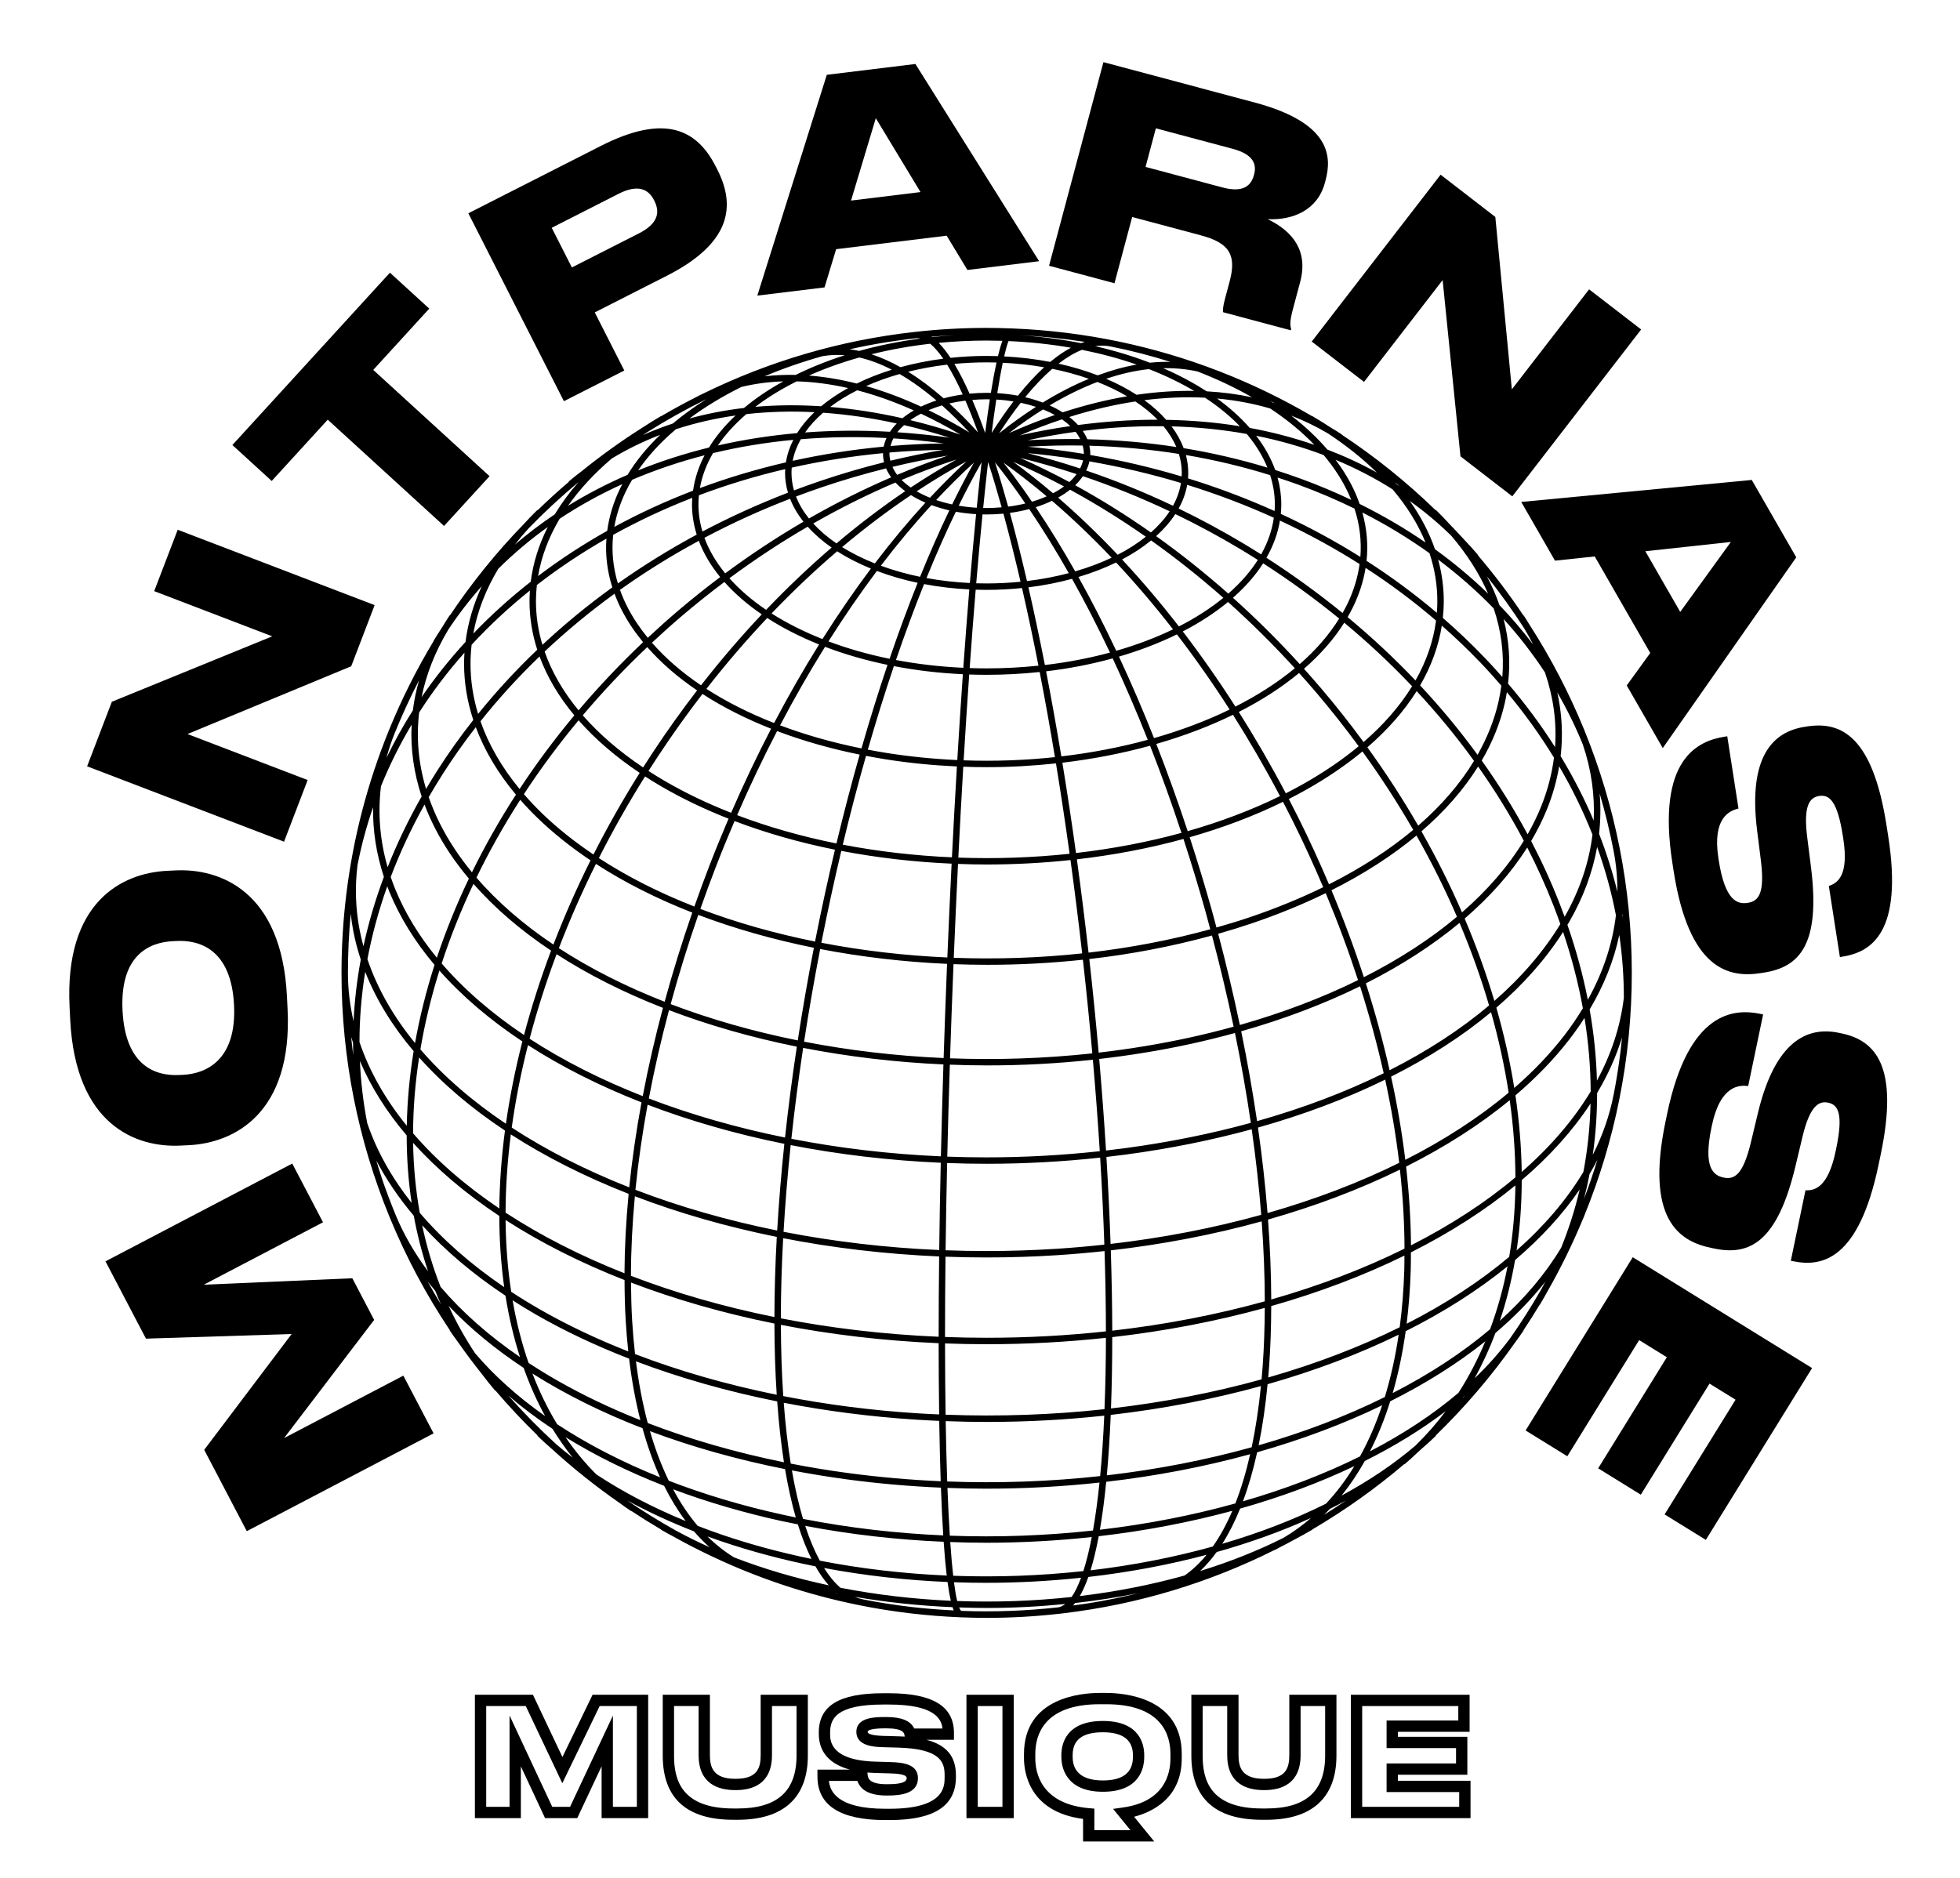 <?xml version="1.0" encoding="utf-8"?>
<!-- Generator: Adobe Illustrator 22.1.0, SVG Export Plug-In . SVG Version: 6.00 Build 0)  -->
<svg version="1.1"
	 id="svg37252" xmlns:cc="http://creativecommons.org/ns#" xmlns:dc="http://purl.org/dc/elements/1.1/" xmlns:inkscape="http://www.inkscape.org/namespaces/inkscape" xmlns:ns1="http://sozi.baierouge.fr" xmlns:rdf="http://www.w3.org/1999/02/22-rdf-syntax-ns#" xmlns:sodipodi="http://sodipodi.sourceforge.net/DTD/sodipodi-0.dtd" xmlns:svg="http://www.w3.org/2000/svg"
	 xmlns="http://www.w3.org/2000/svg" xmlns:xlink="http://www.w3.org/1999/xlink" x="0px" y="0px" viewBox="49 174 468.93 449.391"
	 enable-background="new 49 174 468.93 449.391" xml:space="preserve">
<g>
	<path d="M417.357,486.241l0.034,0.02c0.611-1.018,1.195-2.047,1.766-3.083c3.206-5.608,6.066-11.438,8.56-17.456
		c0.095-0.225,0.196-0.449,0.289-0.675l-0.01-0.004c7.35-17.977,11.413-37.633,11.413-58.224c0-20.456-4.01-39.99-11.268-57.871
		c-0.047-0.119-0.086-0.238-0.134-0.356l-0.01,0.004c-3.595-8.794-7.972-17.19-13.056-25.089c-0.454-0.746-0.912-1.492-1.405-2.233
		l-0.046,0.031c-3.356-5.024-7-9.839-10.906-14.425l0.059-0.05c-1.067-1.255-2.173-2.468-3.304-3.654
		c-1.17-1.289-2.369-2.552-3.581-3.802c-1.018-1.114-2.07-2.22-3.193-3.311l-0.058,0.06c-6.9-6.7-14.422-12.761-22.471-18.089
		l0.03-0.046c-0.784-0.518-1.582-1.01-2.387-1.489c-0.132-0.084-0.267-0.166-0.399-0.249c-1.386-0.908-2.816-1.8-4.301-2.668
		l-0.021,0.036c-7.064-4.147-14.484-7.75-22.205-10.747l0.001-0.003c-0.041-0.016-0.083-0.029-0.125-0.044
		c-15.426-5.973-32.042-9.532-49.385-10.22l0-0.01c-0.076-0.003-0.159-0.005-0.248,0.001c-1.972-0.075-3.95-0.125-5.94-0.125
		c-5.774,0-11.471,0.329-17.082,0.95c-0.007,0.001-0.013,0-0.02,0l0,0.002c-18.006,1.994-35.086,7.095-50.693,14.758
		c-0.36,0.168-0.722,0.33-1.079,0.508l0.012,0.023c-3.072,1.538-6.086,3.175-9.037,4.907l-0.021-0.036
		c-1.479,0.865-2.903,1.753-4.284,2.657c-5.06,3.197-9.92,6.68-14.562,10.426c-1.093,0.827-2.172,1.677-3.224,2.572l0.05,0.059
		c-2.577,2.195-5.082,4.473-7.509,6.83l-0.06-0.062c-1.121,1.089-2.175,2.197-3.193,3.315c-6.549,6.746-12.49,14.085-17.731,21.93
		l-0.05-0.033c-0.559,0.839-1.083,1.683-1.59,2.53c-0.032,0.05-0.062,0.101-0.094,0.151c-0.742,1.123-1.47,2.259-2.168,3.421
		l0.035,0.021c-4.066,6.748-7.626,13.833-10.637,21.198l-0.009-0.004c-0.05,0.122-0.091,0.246-0.14,0.368
		c-5.01,12.346-8.468,25.48-10.128,39.162c-0.001,0.006-0.002,0.011-0.002,0.017l0,0c-0.742,6.125-1.133,12.358-1.133,18.68
		c0,20.591,4.063,40.247,11.413,58.224l-0.009,0.004c0.049,0.121,0.108,0.239,0.158,0.36c3.906,9.484,8.726,18.496,14.357,26.926
		l-0.045,0.03c0.62,0.932,1.28,1.851,1.959,2.765c1.886,2.694,3.856,5.325,5.906,7.89c0.972,1.285,1.974,2.552,3.026,3.79
		l0.059-0.05c3.189,3.745,6.553,7.335,10.08,10.759l-0.058,0.06c1.095,1.063,2.249,2.104,3.437,3.132
		c5.167,4.725,10.659,9.099,16.431,13.096c0.86,0.636,1.731,1.258,2.63,1.851l0.032-0.048c2.318,1.534,4.678,3.008,7.081,4.418
		l-0.023,0.039l0.104,0.06c0.462,0.267,0.928,0.536,1.397,0.797c0.446,0.251,0.912,0.484,1.363,0.73
		c6.179,3.453,12.615,6.496,19.277,9.087c0.028,0.011,0.056,0.024,0.084,0.035l0.001-0.003c11.827,4.591,24.355,7.762,37.375,9.308
		c0.07,0.008,0.139,0.016,0.209,0.024c3.845,0.451,7.733,0.761,11.658,0.923c0.094,0.015,0.183,0.018,0.264,0.022l0.001-0.012
		c2.052,0.081,4.111,0.135,6.183,0.135c5.781,0,11.486-0.33,17.104-0.953l0.001,0.006c0.025-0.003,0.05-0.011,0.075-0.014
		c0.306-0.034,0.611-0.069,0.916-0.105c0.078-0.009,0.155-0.018,0.233-0.027c17.965-2.135,34.992-7.367,50.534-15.147l0.012,0.025
		c0.358-0.179,0.707-0.371,1.06-0.559c1.391-0.71,2.768-1.443,4.135-2.193c1.306-0.693,2.593-1.404,3.852-2.14l-0.023-0.04
		c7.811-4.585,15.184-9.837,22.042-15.677l0.052,0.061c1.092-0.929,2.143-1.894,3.171-2.878c0.305-0.274,0.61-0.548,0.913-0.825
		c1.18-1.022,2.333-2.059,3.432-3.126l-0.058-0.06c6.972-6.769,13.31-14.187,18.913-22.159c0.737-0.986,1.445-1.983,2.118-2.994
		l-0.045-0.03C414.824,490.334,416.114,488.304,417.357,486.241z M422.508,472.583c-3.735,6.243-8.694,12.091-14.672,17.482
		c1.569-4.648,2.786-9.503,3.648-14.532c6.152-5.237,11.358-10.892,15.461-16.89C425.824,463.411,424.344,468.066,422.508,472.583z
		 M177.535,329.488c-5.081,4.848-9.812,9.977-14.153,15.361c-1.196-3.944-1.812-7.95-1.812-11.976c0-1.528,0.091-3.053,0.265-4.574
		c4.264-4.617,8.926-8.954,13.945-12.98c-0.058,0.845-0.094,1.692-0.094,2.542C175.686,321.804,176.317,325.692,177.535,329.488z
		 M423.23,421.824c-3.392,4.395-7.395,8.581-11.938,12.529c-1.008-6.324-2.44-12.744-4.293-19.211
		c6.469-5.573,11.851-11.64,15.967-18.123c2.065,6.126,3.638,12.226,4.734,18.267C426.364,417.496,424.886,419.679,423.23,421.824z
		 M428.094,417.595c0.96,5.948,1.454,11.832,1.475,17.617c-4.124,6.835-9.694,13.287-16.499,19.239
		c-0.081-5.975-0.587-12.099-1.503-18.322c4.921-4.196,9.252-8.658,12.884-13.362C425.765,421.064,426.976,419.338,428.094,417.595z
		 M386.577,472.026c-0.044-6.132-0.443-12.433-1.171-18.854c9.307-4.678,17.651-10.008,24.794-15.894
		c0.886,6.283,1.342,12.457,1.362,18.473C404.433,461.75,396.027,467.216,386.577,472.026z M411.557,457.676
		c-0.071,5.873-0.56,11.587-1.478,17.092c-7.023,5.92-15.28,11.296-24.54,16.019c0.508-4.092,0.839-8.358,0.975-12.798
		c0.043-1.413,0.041-2.85,0.045-4.282C395.968,468.969,404.369,463.585,411.557,457.676z M353.143,484.98
		c-0.02-6.159-0.278-12.547-0.769-19.125c11.342-3.224,21.946-7.242,31.558-11.952c0.711,6.446,1.082,12.762,1.096,18.908
		C375.38,477.591,364.671,481.687,353.143,484.98z M385.01,474.475c-0.01,1.157-0.002,2.323-0.037,3.468
		c-0.146,4.765-0.518,9.325-1.095,13.679c-9.549,4.729-20.116,8.775-31.456,12.022c0.077-0.888,0.15-1.784,0.215-2.692
		c0.333-4.622,0.487-9.441,0.504-14.396C364.643,483.287,375.339,479.218,385.01,474.475z M198.409,478.707
		c-10.51-4.15-20.072-9.029-28.453-14.513c0.02-6.06,0.44-12.316,1.26-18.719c8.356,5.389,17.829,10.167,28.182,14.224
		C198.774,466.206,198.439,472.557,198.409,478.707z M199.318,497.414c-7.536-2.971-14.631-6.326-21.14-10.059
		c-2.378-1.364-4.668-2.774-6.873-4.222c-0.84-5.494-1.289-11.234-1.347-17.173c8.424,5.428,17.981,10.26,28.463,14.368
		c0.012,3.348,0.091,6.651,0.285,9.869C198.855,492.67,199.064,495.071,199.318,497.414z M215.689,301.94
		c-6.582,3.546-12.881,7.45-18.859,11.683c-1.157-3.842-1.54-7.743-1.125-11.631c6.006-3.329,12.33-6.291,18.925-8.855
		c-0.035,0.527-0.07,1.055-0.07,1.587C214.561,297.188,214.962,299.596,215.689,301.94z M260.513,284.624
		c-5.134,1.282-10.253,2.779-15.342,4.503c-2.091,0.709-4.16,1.457-6.213,2.231c-0.385-1.365-0.591-2.762-0.591-4.187
		c0-0.423,0.022-0.844,0.057-1.263c7.087-1.591,14.383-2.757,21.841-3.466c-0.001,0.04-0.005,0.079-0.005,0.119
		C260.259,283.262,260.349,283.95,260.513,284.624z M366.961,385.623c-2.272-5.345-4.708-10.678-7.349-15.975
		c-0.743-1.49-1.501-2.967-2.265-4.437c1.401-0.711,2.779-1.445,4.129-2.205c5.046-2.839,9.547-5.911,13.489-9.173
		c4.446,6.156,8.497,12.427,12.148,18.765C381.401,377.375,374.647,381.749,366.961,385.623z M387.891,373.949
		c3.642,6.433,6.873,12.929,9.685,19.438c-6.344,5.332-13.828,10.189-22.273,14.465c-2.259-6.925-4.844-13.873-7.746-20.806
		C375.292,383.152,382.109,378.756,387.891,373.949z M207.911,360.814c-1.292-0.756-2.544-1.528-3.76-2.314
		c0.754-1.185,1.517-2.368,2.296-3.548c3.39-5.138,6.939-10.104,10.622-14.887c4.858,3.146,10.368,5.941,16.418,8.328
		c-3.348,6.45-6.547,13.167-9.567,20.12C218.264,366.286,212.892,363.726,207.911,360.814z M223.308,369.921
		c-1.579,3.683-3.109,7.429-4.582,11.237c-1.262,3.261-2.447,6.525-3.596,9.787c-8.323-3.261-16.012-7.137-22.852-11.595
		c3.318-6.557,7.004-13.087,11.055-19.545c1.229,0.795,2.496,1.575,3.801,2.339C212.165,365.087,217.594,367.67,223.308,369.921z
		 M263.238,289.472c0.676,0.732,1.46,1.424,2.332,2.074c-5.592,3.786-11.084,7.963-16.443,12.497
		c-2.146-1.464-4.009-3.064-5.564-4.768C250.009,295.591,256.583,292.317,263.238,289.472z M262.522,285.721
		c4.399-1.057,8.805-1.953,13.211-2.682c-4.054,1.372-8.088,2.908-12.094,4.593C263.174,287.019,262.816,286.377,262.522,285.721z
		 M306.587,287.46c-0.484,0.664-1.074,1.295-1.739,1.899c-3.911-2.102-7.84-4.027-11.775-5.778
		C297.575,284.686,302.084,285.981,306.587,287.46z M294.857,282.444c1.761,0.165,3.524,0.345,5.294,0.561
		c2.675,0.326,5.331,0.711,7.969,1.145c-0.147,0.67-0.387,1.323-0.709,1.958C303.229,284.727,299.041,283.507,294.857,282.444z
		 M305.011,291.187c6.108,3.33,12.168,7.088,18.129,11.258c-1.97,1.572-4.225,3.021-6.738,4.314
		c-4.635-4.904-9.393-9.473-14.246-13.674C303.198,292.501,304.155,291.867,305.011,291.187z M323.604,351.041
		c-6.556,1.789-13.496,3.127-20.679,3.968c-1.158-7-2.376-13.798-3.645-20.355c5.579-0.664,10.915-1.714,15.931-3.093
		C318.131,337.803,320.934,344.31,323.604,351.041z M316.708,331.132c4.992-1.457,9.645-3.245,13.871-5.318
		c4.376,5.704,8.591,11.711,12.612,17.985c-5.532,2.691-11.614,4.985-18.092,6.837C322.43,343.898,319.627,337.383,316.708,331.132z
		 M304.903,378.315c-8.786,0.934-17.733,1.238-26.623,0.92c0.378-7.574,0.774-14.826,1.183-21.75
		c1.842,0.065,3.682,0.106,5.513,0.106c5.64,0,11.213-0.316,16.664-0.905C302.791,363.717,303.881,370.939,304.903,378.315z
		 M301.394,355.19c-7.109,0.758-14.436,1.028-21.841,0.764c0.431-7.209,0.876-14.062,1.33-20.542
		c1.381,0.047,2.769,0.077,4.17,0.077c4.333,0,8.569-0.239,12.689-0.674C299.014,341.377,300.234,348.182,301.394,355.19z
		 M279.471,333.809c-5.585-0.256-10.981-0.89-16.114-1.861c2.164-6.328,4.41-12.397,6.728-18.171
		c3.454,0.656,7.077,1.091,10.823,1.277C280.413,321.035,279.933,327.303,279.471,333.809z M261.831,331.653
		c-5.19-1.059-10.09-2.465-14.623-4.165c3.76-5.956,7.636-11.584,11.592-16.854c3.034,1.147,6.296,2.108,9.747,2.84
		C266.233,319.254,263.99,325.326,261.831,331.653z M245.772,326.934c-4.47-1.77-8.557-3.83-12.173-6.137
		c5.069-5.298,10.311-10.265,15.692-14.867c2.413,1.548,5.125,2.934,8.074,4.139C253.406,315.348,249.53,320.98,245.772,326.934z
		 M246.392,328.787c4.632,1.764,9.639,3.223,14.943,4.322c-2.167,6.427-4.247,13.104-6.227,19.992
		c-6.944-1.402-13.47-3.261-19.474-5.52C239.08,341.02,242.677,334.744,246.392,328.787z M262.86,333.408
		c5.257,1.011,10.784,1.672,16.504,1.938c-0.465,6.623-0.91,13.485-1.334,20.543c-5.63-0.256-11.297-0.811-16.94-1.707
		c-1.507-0.239-2.992-0.505-4.464-0.786C258.608,346.507,260.69,339.831,262.86,333.408z M278.205,380.744
		c2.285,0.082,4.572,0.138,6.861,0.138c6.712,0,13.424-0.359,20.046-1.063c1.002,7.318,1.936,14.777,2.795,22.336
		c-10.204,1.095-20.523,1.432-30.717,1.053C277.51,395.437,277.849,387.945,278.205,380.744z M303.174,356.522
		c7.284-0.862,14.329-2.232,20.983-4.062c2.645,6.748,5.154,13.712,7.51,20.855c-8.101,2.217-16.579,3.824-25.234,4.818
		C305.412,370.764,304.323,363.547,303.174,356.522z M325.643,352.031c6.567-1.89,12.731-4.231,18.347-6.973
		c3.952,6.241,7.713,12.739,11.253,19.458c-6.866,3.37-14.289,6.167-22.089,8.387C330.798,365.756,328.289,358.787,325.643,352.031z
		 M331.983,325.11c4.059-2.099,7.69-4.466,10.823-7.051c5.492,4.92,10.837,10.208,15.984,15.858
		c-4.109,3.405-8.893,6.478-14.218,9.178C340.558,336.825,336.351,330.818,331.983,325.11z M331.055,323.914
		c-4.384-5.656-8.926-11.01-13.598-16.025c2.59-1.366,4.913-2.897,6.944-4.557c5.88,4.18,11.658,8.763,17.285,13.734
		C338.614,319.576,335.047,321.876,331.055,323.914z M329.645,324.608c-4.137,2-8.691,3.726-13.578,5.132
		c-2.913-6.164-5.937-12.065-9.055-17.659c3.231-0.963,6.253-2.128,9.012-3.473C320.703,313.612,325.254,318.957,329.645,324.608z
		 M314.562,330.167c-4.903,1.326-10.119,2.336-15.572,2.975c-1.265-6.455-2.579-12.664-3.935-18.588
		c3.646-0.448,7.14-1.137,10.433-2.035C308.612,318.106,311.643,324.003,314.562,330.167z M297.452,333.301
		c-4.025,0.418-8.164,0.647-12.398,0.647c-1.364,0-2.716-0.029-4.061-0.074c0.472-6.649,0.954-12.903,1.441-18.754
		c0.868,0.027,1.741,0.043,2.62,0.043c2.887,0,5.711-0.156,8.46-0.44C294.871,320.642,296.187,326.848,297.452,333.301z
		 M282.439,297.985c-0.478,4.907-0.945,10.11-1.401,15.533c-3.588-0.174-7.062-0.577-10.374-1.187
		c2.278-5.597,4.622-10.897,7.019-15.874c1.557,0.285,3.179,0.482,4.849,0.582C282.501,297.355,282.47,297.665,282.439,297.985z
		 M269.124,312.036c-3.319-0.685-6.457-1.582-9.378-2.654c3.969-5.212,8.016-10.061,12.105-14.511
		c1.345,0.499,2.777,0.924,4.28,1.265C273.737,301.124,271.398,306.433,269.124,312.036z M258.305,308.832
		c-2.859-1.137-5.49-2.445-7.83-3.907c5.367-4.52,10.868-8.677,16.466-12.44c1.057,0.664,2.216,1.27,3.466,1.809
		C266.316,298.762,262.271,303.618,258.305,308.832z M247.965,305.042c-5.375,4.616-10.611,9.592-15.674,14.897
		c-3.416-2.309-6.365-4.846-8.782-7.562c6.086-4.503,12.346-8.623,18.734-12.34C243.845,301.825,245.762,303.504,247.965,305.042z
		 M232.557,321.893c3.688,2.381,7.854,4.507,12.407,6.335c-3.718,5.962-7.317,12.239-10.763,18.798
		c-5.972-2.344-11.406-5.087-16.191-8.174C222.658,332.892,227.519,327.229,232.557,321.893z M234.92,348.952
		c6.094,2.307,12.715,4.203,19.757,5.633c-1.96,6.899-3.817,14.001-5.559,21.264c-8.278-1.666-16.265-3.925-23.762-6.777
		C228.375,362.116,231.574,355.4,234.92,348.952z M256.194,354.882c1.534,0.294,3.083,0.572,4.655,0.822
		c5.694,0.904,11.409,1.457,17.091,1.713c-0.42,7.075-0.818,14.338-1.191,21.748c-8.85-0.388-17.624-1.398-26.116-3.027
		C252.376,368.876,254.234,361.777,256.194,354.882z M277.055,406.499c0.024-0.593,0.048-1.177,0.072-1.767
		c2.718,0.102,5.444,0.155,8.175,0.155c7.593,0,15.218-0.406,22.78-1.215c0.021,0.192,0.045,0.382,0.066,0.574
		c0.821,7.364,1.549,14.653,2.188,21.833c-11.377,1.235-22.805,1.607-34.038,1.185C276.517,420.574,276.768,413.656,277.055,406.499
		z M306.643,379.645c8.747-1.005,17.314-2.632,25.501-4.873c1.857,5.702,3.628,11.5,5.278,17.399
		c0.393,1.405,0.76,2.805,1.138,4.207c-9.439,2.601-19.218,4.455-29.124,5.593C308.578,394.416,307.644,386.96,306.643,379.645z
		 M333.63,374.357c7.885-2.244,15.388-5.069,22.327-8.475c0.767,1.476,1.528,2.958,2.274,4.454
		c2.642,5.299,5.078,10.633,7.348,15.979c-5.421,2.651-11.286,5.059-17.562,7.186c-2.622,0.889-5.288,1.693-7.974,2.459
		c-0.377-1.401-0.744-2.8-1.136-4.203C337.258,385.857,335.487,380.06,333.63,374.357z M360.72,361.662
		c-1.337,0.752-2.701,1.48-4.088,2.184c-3.54-6.721-7.3-13.223-11.251-19.47c5.394-2.743,10.25-5.866,14.427-9.322
		c1.386,1.542,2.762,3.103,4.117,4.697c3.576,4.205,6.95,8.489,10.133,12.831C370.171,355.809,365.718,358.85,360.72,361.662z
		 M343.987,317.056c2.915-2.564,5.354-5.324,7.22-8.245c6.379,4.104,12.454,8.521,18.194,13.218
		c-2.422,3.906-5.6,7.554-9.433,10.897C354.822,327.274,349.478,321.982,343.987,317.056z M342.871,316.059
		c-5.622-4.975-11.394-9.566-17.27-13.758c1.836-1.652,3.385-3.42,4.596-5.284c5.283,2.556,10.521,5.374,15.686,8.475
		c1.366,0.82,2.714,1.659,4.053,2.506C348.125,310.854,345.739,313.553,342.871,316.059z M329.64,295.034
		c-6.865-3.263-13.804-6.07-20.767-8.435c0.349-0.708,0.608-1.437,0.771-2.185c7.475,1.295,14.789,3.023,21.901,5.164
		C331.243,291.46,330.603,293.286,329.64,295.034z M328.838,296.357c-1.174,1.79-2.687,3.485-4.484,5.069
		c-5.956-4.182-12.012-7.954-18.119-11.305c0.715-0.687,1.329-1.413,1.845-2.169C315.039,290.303,321.976,293.102,328.838,296.357z
		 M308.306,282.619c-2.638-0.434-5.294-0.818-7.969-1.144c-1.824-0.222-3.642-0.408-5.458-0.576
		c4.403-0.255,8.788-0.351,13.145-0.275c0.17,0.634,0.287,1.277,0.287,1.937C308.311,282.581,308.306,282.6,308.306,282.619z
		 M294.838,279.36c3.834-0.821,7.67-1.499,11.501-2.023c0.441,0.56,0.802,1.142,1.1,1.739
		C303.261,279.018,299.057,279.117,294.838,279.36z M293.027,278.179c3.383-1.446,6.736-2.726,10.051-3.827
		c0.736,0.505,1.39,1.047,1.986,1.611C301.053,276.54,297.038,277.281,293.027,278.179z M303.565,290.406
		c-0.795,0.586-1.672,1.132-2.629,1.634c-3.135-2.665-6.308-5.179-9.511-7.526C295.481,286.289,299.532,288.254,303.565,290.406z
		 M314.955,307.468c-2.669,1.264-5.593,2.358-8.716,3.263c-3.067-5.428-6.22-10.562-9.444-15.355
		c1.382-0.438,2.684-0.951,3.893-1.529C305.547,298.025,310.312,302.578,314.955,307.468z M304.707,311.157
		c-3.159,0.834-6.505,1.476-9.998,1.894c-1.323-5.7-2.682-11.135-4.075-16.244c-0.006-0.022-0.012-0.044-0.018-0.066
		c1.604-0.217,3.149-0.525,4.618-0.915C298.468,300.608,301.63,305.732,304.707,311.157z M293.165,313.215
		c-2.636,0.263-5.343,0.408-8.111,0.408c-0.836,0-1.666-0.014-2.492-0.038c0.499-5.921,1.003-11.42,1.505-16.485
		c0.328,0.008,0.656,0.015,0.987,0.015c1.367,0,2.706-0.068,4.014-0.193c0.027,0.098,0.054,0.193,0.081,0.291
		C290.52,302.247,291.86,307.603,293.165,313.215z M282.684,295.506c-1.486-0.085-2.927-0.253-4.317-0.487
		c0.002-0.004,0.004-0.008,0.006-0.012c1.82-3.714,3.647-7.17,5.472-10.379C283.47,287.906,283.083,291.524,282.684,295.506z
		 M276.99,294.329c-0.061,0.125-0.121,0.258-0.182,0.384c-1.341-0.286-2.619-0.639-3.829-1.052c2.997-3.202,6.014-6.193,9.039-8.952
		C280.343,287.7,278.665,290.909,276.99,294.329z M271.495,293.111c-1.14-0.46-2.205-0.973-3.178-1.539
		c3.928-2.587,7.901-4.984,11.909-7.17C277.302,287.103,274.388,290.006,271.495,293.111z M266.895,290.667
		c-0.813-0.569-1.548-1.175-2.184-1.817c4.349-1.815,8.731-3.445,13.134-4.888C274.161,286.029,270.508,288.267,266.895,290.667z
		 M263.683,277.441c0.457-0.595,1.009-1.161,1.614-1.707c3.598,0.84,7.22,1.843,10.854,3.002
		C271.969,278.142,267.81,277.716,263.683,277.441z M274.842,280.11c-4.305,0.062-8.57,0.267-12.785,0.622
		c0.157-0.622,0.382-1.231,0.691-1.822C266.751,279.158,270.786,279.56,274.842,280.11z M274.657,281.651
		c-4.215,0.717-8.43,1.592-12.637,2.606c-0.13-0.557-0.221-1.12-0.221-1.697c0-0.091,0.021-0.179,0.024-0.27
		C266.054,281.927,270.336,281.718,274.657,281.651z M262.218,288.23c-6.657,2.865-13.23,6.155-19.677,9.852
		c-1.341-1.67-2.385-3.431-3.092-5.263c2.054-0.775,4.123-1.523,6.216-2.232c5.087-1.724,10.204-3.219,15.335-4.496
		C261.314,286.827,261.72,287.543,262.218,288.23z M241.235,298.843c-6.387,3.727-12.645,7.853-18.73,12.361
		c-2.197-2.687-3.886-5.535-4.969-8.509c6.565-3.479,13.409-6.601,20.492-9.336C238.773,295.268,239.854,297.103,241.235,298.843z
		 M231.257,321.026c-5.035,5.345-9.893,11.015-14.539,16.977c-4.583-3.092-8.525-6.512-11.74-10.196
		c2.376-2.22,4.812-4.405,7.326-6.542c3.274-2.784,6.615-5.445,10.008-7.993C224.784,316.056,227.788,318.657,231.257,321.026z
		 M215.779,339.215c-3.681,4.785-7.229,9.75-10.619,14.888c-0.778,1.18-1.543,2.363-2.296,3.548
		c-5.733-3.845-10.567-8.029-14.436-12.467c4.752-5.623,9.896-11.082,15.426-16.327C207.132,332.6,211.136,336.073,215.779,339.215z
		 M202.046,358.956c-4.05,6.454-7.738,12.981-11.059,19.536c-4.533-3.051-8.696-6.349-12.37-9.915
		c-1.527-1.482-2.946-2.996-4.275-4.532c3.944-6.022,8.31-11.929,13.086-17.67C191.369,350.858,196.261,355.08,202.046,358.956z
		 M191.58,380.74c6.906,4.477,14.661,8.372,23.046,11.65c-2.48,7.141-4.686,14.267-6.612,21.339
		c-9.262-3.629-17.781-7.923-25.305-12.823C185.279,394.194,188.236,387.455,191.58,380.74z M207.614,415.189
		c-1.903,7.12-3.519,14.175-4.841,21.125c-9.939-3.903-19.046-8.511-27.063-13.734c1.752-6.679,3.902-13.441,6.451-20.236
		C189.748,407.247,198.309,411.554,207.614,415.189z M203.938,438.367c10.167,3.878,21.158,7.033,32.715,9.369
		c-0.746,7.09-1.318,14.017-1.713,20.739c-12.034-2.433-23.423-5.719-33.913-9.747C201.696,452.087,202.669,445.285,203.938,438.367
		z M236.371,470.312c11.912,2.324,24.431,3.815,37.32,4.367c-0.078,6.651-0.118,13.071-0.12,19.219
		c-13.11-0.559-25.764-2.068-37.752-4.406C235.825,483.338,236.01,476.93,236.371,470.312z M273.571,495.438
		c0.004,5.965,0.045,11.659,0.123,17.049c-1.798-0.078-3.6-0.168-5.406-0.284c-10.899-0.698-21.59-2.089-31.89-4.102
		c-0.009-0.135-0.02-0.267-0.029-0.403c-0.347-5.287-0.522-10.858-0.544-16.649C247.82,493.378,260.471,494.88,273.571,495.438z
		 M236.465,468.78c0.391-6.722,0.962-13.651,1.706-20.745c11.509,2.246,23.56,3.683,35.904,4.223
		c-0.16,7.16-0.282,14.136-0.366,20.885C260.839,472.591,248.345,471.1,236.465,468.78z M236.816,446.225
		c-11.522-2.33-22.471-5.479-32.585-9.35c1.315-6.951,2.928-14.01,4.829-21.136c9.537,3.626,19.812,6.565,30.581,8.738
		C238.529,431.853,237.586,439.116,236.816,446.225z M209.456,414.293c1.923-7.075,4.129-14.205,6.609-21.352
		c8.659,3.284,17.957,5.919,27.654,7.87c-1.446,7.464-2.732,14.867-3.853,22.168C229.153,420.817,218.927,417.903,209.456,414.293z
		 M216.563,391.513c1.15-3.266,2.336-6.534,3.6-9.8c1.472-3.806,3.001-7.549,4.579-11.229c7.579,2.884,15.653,5.171,24.022,6.855
		c-1.66,7.002-3.216,14.143-4.648,21.394c-0.039,0.196-0.074,0.391-0.112,0.587C234.378,397.385,225.148,394.776,216.563,391.513z
		 M245.626,399.032c1.433-7.257,2.991-14.403,4.652-21.409c8.582,1.646,17.45,2.665,26.395,3.057
		c-0.366,7.362-0.707,14.859-1.021,22.453c-10.272-0.456-20.396-1.643-30.136-3.522
		C245.554,399.418,245.588,399.226,245.626,399.032z M285.007,450.968c-3.139,0-6.264-0.06-9.371-0.176
		c0.163-7.022,0.366-14.357,0.612-22.011c2.993,0.114,5.998,0.182,9.013,0.182c8.366,0,16.801-0.451,25.209-1.361
		c0.65,7.438,1.201,14.749,1.651,21.891C303.033,450.482,293.967,450.968,285.007,450.968z M312.213,451.032
		c0.436,7.132,0.77,14.084,1,20.817c-3.757,0.41-7.551,0.749-11.385,0.994c-5.682,0.364-11.321,0.542-16.909,0.542
		c-3.25,0-6.479-0.065-9.688-0.183c0.082-6.605,0.204-13.563,0.369-20.879c3.15,0.118,6.317,0.18,9.499,0.179
		C294.056,452.502,303.127,452.017,312.213,451.032z M309.679,404.074c-0.021-0.189-0.044-0.376-0.065-0.564
		c9.985-1.143,19.841-3.017,29.351-5.636c1.945,7.331,3.672,14.618,5.179,21.822c-3.398,0.936-6.872,1.803-10.432,2.582
		c-7.216,1.58-14.524,2.779-21.858,3.625C311.215,418.641,310.489,411.341,309.679,404.074z M340.451,397.464
		c2.718-0.774,5.408-1.605,8.061-2.504c6.306-2.137,12.205-4.556,17.664-7.222c2.901,6.936,5.482,13.885,7.734,20.81
		c-8.533,4.204-18.012,7.822-28.278,10.738C344.123,412.081,342.395,404.794,340.451,397.464z M374.391,410.023
		c2.226,6.986,4.117,13.937,5.657,20.81c-9.156,4.513-19.32,8.367-30.295,11.465c-1.036-7.045-2.304-14.228-3.799-21.502
		C356.265,417.872,365.797,414.242,374.391,410.023z M375.783,409.324c8.475-4.276,16.002-9.135,22.414-14.47
		c2.786,6.596,5.143,13.2,7.065,19.757c-6.801,5.747-14.797,10.948-23.8,15.505C379.91,423.247,378.014,416.303,375.783,409.324z
		 M399.421,393.821c6.112-5.262,11.156-10.965,14.97-17.012c2.366,4.608,4.493,9.3,6.349,14.069
		c0.553,1.421,1.071,2.842,1.572,4.262c-4.006,6.578-9.318,12.74-15.781,18.391C404.587,406.985,402.215,400.398,399.421,393.821z
		 M398.785,392.342c-2.824-6.498-6.06-12.982-9.704-19.401c5.572-4.806,10.122-10.006,13.551-15.502
		c4.058,5.739,7.714,11.672,10.933,17.764C409.855,381.294,404.875,387.042,398.785,392.342z M388.305,371.592
		c-3.658-6.336-7.714-12.604-12.162-18.756c4.875-4.204,8.827-8.712,11.791-13.442c4.965,5.338,9.551,10.916,13.726,16.697
		C398.322,361.583,393.839,366.784,388.305,371.592z M375.236,351.583c-3.185-4.342-6.562-8.626-10.137-12.83
		c-1.358-1.597-2.735-3.16-4.123-4.704c3.895-3.387,7.151-7.075,9.637-11.03c5.768,4.797,11.187,9.878,16.229,15.203
		C383.957,342.919,380.068,347.401,375.236,351.583z M370.206,320.697c-5.75-4.693-11.83-9.109-18.213-13.213
		c1.626-2.845,2.73-5.824,3.232-8.905c6.626,3.082,12.993,6.558,19.058,10.405c-0.442,3.206-1.407,6.398-2.921,9.536
		C371.007,319.255,370.613,319.978,370.206,320.697z M353.94,296.292c-6.668-3.003-13.586-5.616-20.71-7.816
		c0.034-0.433,0.057-0.868,0.057-1.305c0-1.454-0.193-2.882-0.563-4.276c6.866,1.163,13.601,2.766,20.158,4.812
		c0.727,2.279,1.127,4.622,1.127,7.018C354.01,295.25,353.976,295.771,353.94,296.292z M333.037,290.027
		c7.134,2.215,14.058,4.845,20.727,7.872c-0.43,3.035-1.458,5.974-3.038,8.776c-1.338-0.847-2.685-1.684-4.049-2.503
		c-5.165-3.1-10.401-5.919-15.683-8.479C331.996,293.876,332.694,291.982,333.037,290.027z M331.708,288.018
		c-7.105-2.127-14.409-3.845-21.871-5.135c0.004-0.108,0.014-0.214,0.014-0.323c0-0.642-0.079-1.274-0.217-1.895
		c7.235,0.195,14.387,0.848,21.409,1.96c0.454,1.477,0.704,2.994,0.704,4.544C331.746,287.455,331.724,287.736,331.708,288.018z
		 M309.142,279.114c-0.285-0.686-0.653-1.352-1.097-1.996c2.671-0.334,5.338-0.605,8-0.792c3.839-0.269,7.613-0.37,11.321-0.325
		c1.304,1.579,2.337,3.242,3.073,4.971C323.45,279.905,316.336,279.285,309.142,279.114z M315.938,274.79
		c-2.999,0.21-6.005,0.523-9.015,0.919c-0.614-0.672-1.316-1.313-2.096-1.917c5.385-1.698,10.667-2.938,15.814-3.718
		c2.021,1.348,3.811,2.809,5.328,4.368C322.676,274.436,319.33,274.552,315.938,274.79z M303.235,272.679
		c-0.954-0.604-1.994-1.16-3.108-1.662c3.852-2.303,7.668-4.18,11.423-5.611c2.569,1.007,4.948,2.156,7.109,3.427
		C313.626,269.69,308.477,270.969,303.235,272.679z M301.377,273.307c-3.604,1.239-7.249,2.677-10.927,4.316
		c2.705-2.076,5.405-3.96,8.091-5.642C299.546,272.383,300.5,272.822,301.377,273.307z M299.418,292.774
		c-1.102,0.486-2.277,0.921-3.526,1.29c-0.637-0.93-1.27-1.877-1.911-2.78c-1.633-2.3-3.265-4.484-4.894-6.558
		C292.568,287.216,296.015,289.904,299.418,292.774z M292.725,292.177c0.534,0.752,1.06,1.543,1.59,2.313
		c-1.312,0.32-2.689,0.57-4.113,0.751c-0.968-3.489-2.018-7.062-3.137-10.583C288.947,287.013,290.834,289.514,292.725,292.177z
		 M288.647,295.402c-1.174,0.103-2.368,0.172-3.593,0.172c-0.281,0-0.553-0.018-0.831-0.024c0.397-3.933,0.792-7.595,1.183-10.983
		C286.49,287.928,287.573,291.544,288.647,295.402z M284.696,277.605c-0.986-2.761-2.013-5.416-3.072-7.897
		c1.123-0.094,2.262-0.158,3.43-0.158c0.258,0,0.509,0.017,0.766,0.022C285.459,271.911,285.085,274.576,284.696,277.605z
		 M282.98,277.467c-2.298-2.54-4.583-4.849-6.848-6.918c1.231-0.287,2.519-0.511,3.845-0.677
		C280.969,272.162,281.972,274.698,282.98,277.467z M280.935,277.497c-3.291-1.993-6.556-3.775-9.788-5.34
		c1.018-0.427,2.093-0.812,3.231-1.143C276.543,272.951,278.731,275.112,280.935,277.497z M278.801,278.013
		c-4.022-1.35-8.031-2.51-12.015-3.476c0.775-0.551,1.629-1.063,2.55-1.537C272.459,274.466,275.617,276.136,278.801,278.013z
		 M264.913,274.089c-5.841-1.329-11.619-2.231-17.294-2.708c1.91-1.45,4.081-2.782,6.465-3.982c4.417,1.15,8.941,2.761,13.545,4.82
		C266.637,272.796,265.73,273.422,264.913,274.089z M263.541,275.34c-0.62,0.634-1.162,1.297-1.616,1.987
		c-6.883-0.385-13.67-0.33-20.306,0.163c1.158-1.662,2.602-3.241,4.302-4.719C251.693,273.172,257.582,274.033,263.541,275.34z
		 M261.093,278.821c-0.304,0.669-0.526,1.358-0.664,2.061c-7.433,0.695-14.708,1.837-21.779,3.401
		c0.343-1.783,1.001-3.512,1.94-5.171C247.284,278.562,254.136,278.462,261.093,278.821z M237.031,284.649
		c-7.088,1.639-13.964,3.701-20.584,6.157c0.507-2.894,1.583-5.693,3.139-8.369c6.206-1.494,12.629-2.554,19.213-3.177
		C237.918,280.994,237.317,282.795,237.031,284.649z M236.865,286.26c-0.017,0.303-0.04,0.605-0.04,0.911
		c0,1.612,0.249,3.19,0.702,4.728c-7.072,2.728-13.908,5.837-20.469,9.302c-0.619-2.108-0.957-4.27-0.957-6.477
		c0-0.739,0.044-1.473,0.115-2.202C222.85,290.024,229.75,287.927,236.865,286.26z M216.192,303.42
		c1.144,3.033,2.868,5.941,5.111,8.681c-3.389,2.548-6.727,5.207-9.998,7.989c-2.512,2.136-4.948,4.32-7.324,6.538
		c-1.864-2.28-3.46-4.653-4.747-7.114c-0.753-1.44-1.378-2.895-1.9-4.36C203.307,310.901,209.606,306.98,216.192,303.42z
		 M196.029,316.083c0.518,1.392,1.123,2.775,1.84,4.145c1.35,2.581,3.025,5.068,4.986,7.453
		c-5.529,5.24-10.675,10.694-15.433,16.311c-3.691-4.474-6.419-9.192-8.118-14.067C184.524,325.004,190.112,320.379,196.029,316.083
		z M186.413,345.187c-4.776,5.728-9.149,11.621-13.104,17.63c-4.261-5.176-7.403-10.621-9.354-16.209
		c4.325-5.439,9.049-10.619,14.134-15.514C179.886,335.984,182.681,340.709,186.413,345.187z M173.468,365.398
		c1.272,1.452,2.631,2.881,4.077,4.284c3.784,3.673,8.061,7.076,12.742,10.209c-3.344,6.708-6.304,13.44-8.883,20.149
		c-7.153-4.8-13.365-10.159-18.411-16.02C166.043,377.736,169.539,371.511,173.468,365.398z M180.844,401.493
		c-2.55,6.778-4.708,13.527-6.473,20.197c-7.694-5.158-14.338-10.895-19.699-17.126c2.076-6.368,4.613-12.735,7.601-19.047
		C167.398,391.357,173.651,396.705,180.844,401.493z M173.977,423.226c-1.707,6.668-3.019,13.251-3.935,19.699
		c-8.017-5.383-14.916-11.35-20.464-17.795c1.053-6.249,2.574-12.556,4.55-18.868C159.577,412.433,166.271,418.113,173.977,423.226z
		 M171.433,443.844c0.892-6.456,2.188-13.053,3.885-19.74c8.071,5.208,17.207,9.804,27.161,13.699
		c-1.276,6.908-2.257,13.704-2.938,20.343C189.189,454.068,179.737,449.263,171.433,443.844z M200.893,460.276
		c10.519,4.019,21.918,7.299,33.953,9.729c-0.364,6.615-0.553,13.02-0.566,19.176c-12.226-2.468-23.745-5.798-34.327-9.867
		C199.964,473.159,200.281,466.799,200.893,460.276z M234.28,490.738c0.017,5.932,0.195,11.632,0.55,17.041
		c-11.955-2.422-23.352-5.694-33.894-9.737c-0.293-2.567-0.527-5.21-0.691-7.937c-0.181-2.996-0.256-6.071-0.278-9.182
		C210.564,484.97,222.074,488.283,234.28,490.738z M234.945,509.375c0.382,5.24,0.921,10.101,1.615,14.557
		c-11.53-2.335-22.469-5.492-32.588-9.387c-1.21-4.551-2.154-9.484-2.825-14.77C211.678,503.762,223.042,506.986,234.945,509.375z
		 M236.513,509.697c10.239,1.983,20.858,3.351,31.676,4.044c1.848,0.118,3.689,0.21,5.527,0.289
		c0.006,0.351,0.009,0.717,0.015,1.065c0.085,4.981,0.196,9.42,0.33,13.378c-7.347-0.322-14.743-0.968-22.136-1.958
		c-4.658-0.624-9.239-1.384-13.738-2.261C237.468,519.802,236.906,514.942,236.513,509.697z M251.72,528.042
		c7.481,1.003,14.961,1.647,22.395,1.968c0.16,4.404,0.347,8.183,0.555,11.424c-11.205-0.489-22.464-1.786-33.544-3.951
		c-1.033-3.449-1.924-7.329-2.668-11.604C242.789,526.707,247.207,527.437,251.72,528.042z M274.108,450.726
		c-12.305-0.535-24.314-1.965-35.775-4.202c0.768-7.11,1.71-14.375,2.821-21.755c10.802,2.1,22.072,3.447,33.559,3.957
		C274.475,436.207,274.273,443.555,274.108,450.726z M241.378,423.282c1.12-7.301,2.406-14.705,3.852-22.171
		c9.813,1.894,20.015,3.088,30.359,3.55c-0.024,0.594-0.05,1.182-0.074,1.777c-0.281,7.006-0.53,13.933-0.751,20.762
		C263.334,426.695,252.118,425.369,241.378,423.282z M275.212,474.738c3.232,0.12,6.485,0.185,9.759,0.185
		c5.6,0,11.262-0.178,16.955-0.543c3.816-0.244,7.594-0.581,11.336-0.987c0.212,6.646,0.322,13.064,0.327,19.217
		c-9.248,1.002-18.785,1.533-28.536,1.533c-3.346,0-6.664-0.069-9.958-0.19C275.096,487.94,275.133,481.532,275.212,474.738z
		 M285.054,495.684c9.749,0,19.285-0.529,28.538-1.529c-0.012,5.97-0.127,11.671-0.342,17.075
		c-12.283,1.338-25.031,1.812-38.017,1.322c-0.081-5.264-0.127-10.953-0.134-17.058
		C278.391,495.615,281.708,495.684,285.054,495.684z M311.986,427.422c7.401-0.85,14.776-2.045,22.056-3.64
		c3.556-0.779,7.027-1.645,10.425-2.579c1.494,7.278,2.761,14.463,3.793,21.508c-9.476,2.598-19.536,4.641-30.073,6.054
		c-1.523,0.204-3.046,0.39-4.569,0.566C313.17,442.124,312.623,434.796,311.986,427.422z M318.391,450.292
		c10.532-1.412,20.593-3.453,30.08-6.046c0.992,6.982,1.753,13.821,2.277,20.473c-11.365,3.157-23.463,5.512-36.042,6.961
		c-0.233-6.766-0.567-13.725-0.995-20.81C315.271,450.691,316.831,450.501,318.391,450.292z M314.744,512.598
		c12.548-1.44,24.606-3.777,35.936-6.902c-0.527,5.275-1.269,10.163-2.216,14.648c-10.95,3.044-22.588,5.315-34.655,6.717
		C314.218,522.581,314.53,517.745,314.744,512.598z M314.803,511.052c0.202-5.39,0.302-11.098,0.304-17.065
		c12.8-1.46,25.037-3.831,36.494-6.996c-0.026,4.763-0.18,9.399-0.501,13.849c-0.079,1.1-0.17,2.18-0.266,3.25
		C339.49,507.244,327.398,509.601,314.803,511.052z M315.107,492.444c-0.015-6.166-0.133-12.596-0.347-19.22
		c12.59-1.445,24.707-3.792,36.101-6.942c0.484,6.586,0.733,12.977,0.741,19.137C340.157,488.595,327.918,490.978,315.107,492.444z
		 M349.97,443.836c11.012-3.098,21.221-6.955,30.435-11.471c1.461,6.735,2.583,13.387,3.358,19.914
		c-9.576,4.733-20.16,8.775-31.501,12.015C351.731,457.644,350.965,450.81,349.97,443.836z M381.819,431.652
		c9.015-4.536,17.051-9.708,23.915-15.428c1.833,6.488,3.238,12.926,4.211,19.261c-7.087,5.952-15.405,11.346-24.726,16.072
		C384.425,445.03,383.291,438.382,381.819,431.652z M422.176,390.319c-1.988-5.108-4.28-10.132-6.847-15.055
		c1.469-2.488,2.743-5.029,3.79-7.62c1.372-3.397,2.326-6.822,2.911-10.256c3.114,5.324,5.78,10.782,7.969,16.347
		c-0.811,6.665-3.034,13.27-6.663,19.672C422.962,392.378,422.577,391.349,422.176,390.319z M417.69,367.066
		c-0.904,2.237-1.981,4.435-3.209,6.594c-3.245-6.053-6.913-11.949-10.979-17.651c2.596-4.453,4.466-9.091,5.544-13.868
		c0.188-0.832,0.335-1.664,0.473-2.495c4.221,5.051,7.979,10.286,11.27,15.668C420.285,359.25,419.261,363.178,417.69,367.066z
		 M408.433,336.011c-1.384-1.576-2.807-3.136-4.281-4.673c-3.161-3.297-6.484-6.451-9.951-9.463c0.133-1.23,0.212-2.466,0.222-3.71
		c0.029-3.469-0.431-6.894-1.347-10.254c4.799,3.6,9.24,7.504,13.293,11.694C408.178,324.978,408.888,330.47,408.433,336.011z
		 M393.956,323.715c3.154,2.778,6.19,5.671,9.084,8.69c1.786,1.862,3.498,3.757,5.15,5.676c-0.165,1.239-0.367,2.479-0.647,3.721
		c-0.995,4.411-2.697,8.701-5.035,12.836c-4.189-5.752-8.781-11.301-13.747-16.614C391.434,333.428,393.179,328.633,393.956,323.715
		z M392.767,320.652c-5.29-4.484-10.909-8.636-16.82-12.436c0.41-3.866,0.069-7.745-1.002-11.571
		c5.71,2.909,11.072,6.17,16.068,9.751c1.267,3.838,1.903,7.77,1.869,11.756C392.875,318.988,392.832,319.821,392.767,320.652z
		 M375.719,309.897c5.932,3.851,11.565,8.062,16.857,12.611c-0.642,4.921-2.303,9.724-4.919,14.334
		c-5.05-5.308-10.474-10.373-16.239-15.157c0.474-0.822,0.924-1.651,1.332-2.495C374.227,316.13,375.214,313.021,375.719,309.897z
		 M374.468,307.276c-6.062-3.806-12.421-7.245-19.031-10.298c0.071-0.746,0.113-1.497,0.113-2.253c0-2.192-0.31-4.343-0.889-6.442
		c1.662,0.541,3.316,1.102,4.953,1.7c4.664,1.705,9.145,3.622,13.444,5.726C374.31,299.525,374.772,303.405,374.468,307.276z
		 M360.143,288.535c-1.996-0.73-4.013-1.412-6.045-2.057c-1.018-2.853-2.567-5.594-4.56-8.197c5.62,1.13,11.012,2.673,16.143,4.618
		c2.062,2.446,3.803,5.007,5.194,7.667c0.529,1.012,0.992,2.032,1.408,3.056C368.381,291.769,364.335,290.067,360.143,288.535z
		 M352.228,285.901c-6.525-1.98-13.219-3.533-20.038-4.653c-0.675-1.81-1.65-3.555-2.898-5.217
		c6.21,0.167,12.219,0.779,17.998,1.817C349.431,280.393,351.088,283.091,352.228,285.901z M328.014,274.469
		c-1.472-1.671-3.224-3.244-5.221-4.701c4.98-0.635,9.827-0.832,14.514-0.595c3.174,2.098,5.979,4.381,8.326,6.828
		C339.962,275.084,334.079,274.572,328.014,274.469z M320.917,268.475c-2.189-1.413-4.622-2.696-7.26-3.828
		c3.475-1.175,6.891-1.958,10.223-2.318c3.919,1.525,7.54,3.277,10.823,5.217C330.233,267.476,325.63,267.787,320.917,268.475z
		 M311.626,263.824c-2.915-1.121-6.052-2.062-9.363-2.798c1.917-1.483,3.787-2.589,5.599-3.31c4.6,0.92,8.983,2.104,13.081,3.53
		C317.891,261.783,314.78,262.65,311.626,263.824z M309.518,264.652c-3.637,1.503-7.324,3.401-11.039,5.684
		c-1.322-0.502-2.728-0.931-4.206-1.28c2.198-2.692,4.365-4.964,6.482-6.794C303.839,262.887,306.772,263.69,309.518,264.652z
		 M296.848,271.366c-2.925,1.881-5.863,3.987-8.804,6.318c1.733-2.678,3.457-5.107,5.165-7.293
		C294.478,270.658,295.694,270.984,296.848,271.366z M286.253,277.598c0.377-2.932,0.748-5.59,1.111-7.983
		c1.413,0.078,2.783,0.236,4.111,0.45C289.746,272.328,288.004,274.841,286.253,277.598z M286.063,268.023
		c-0.335-0.008-0.671-0.015-1.009-0.015c-1.391,0-2.754,0.071-4.083,0.201c-1.179-2.643-2.395-5.051-3.641-7.123
		c2.514-0.238,5.092-0.369,7.724-0.369c0.79,0,1.575,0.012,2.355,0.034C286.987,262.684,286.538,265.072,286.063,268.023z
		 M279.328,268.404c-1.586,0.221-3.112,0.531-4.565,0.922c-2.871-2.511-5.707-4.636-8.494-6.365
		c2.965-0.741,6.085-1.318,9.332-1.698C276.816,263.22,278.062,265.605,279.328,268.404z M273.037,269.838
		c-1.303,0.426-2.536,0.917-3.681,1.468c-4.455-2.056-8.841-3.691-13.137-4.916c2.482-1.108,5.163-2.077,8.012-2.885
		C267.109,265.172,270.049,267.283,273.037,269.838z M253.98,265.785c-3.897-0.987-7.715-1.625-11.434-1.91
		c3.727-1.665,7.756-3.12,12.041-4.326c2.525,0.578,5.122,1.553,7.78,2.927C259.368,263.408,256.56,264.52,253.98,265.785z
		 M251.906,266.866c-2.398,1.32-4.563,2.778-6.456,4.357c-5.36-0.347-10.621-0.311-15.741,0.135
		c2.911-2.225,6.235-4.264,9.893-6.092C243.585,265.373,247.693,265.905,251.906,266.866z M243.847,272.64
		c-1.655,1.576-3.047,3.254-4.146,5.013c-6.488,0.567-12.824,1.554-18.96,2.955c1.805-2.652,4.097-5.167,6.824-7.506
		C232.845,272.507,238.287,272.357,243.847,272.64z M218.622,281.103c-5.861,1.44-11.527,3.266-16.959,5.466
		c2.389-3.481,5.431-6.781,9.044-9.847c4.58-1.498,9.345-2.593,14.262-3.29C222.413,275.837,220.281,278.405,218.622,281.103z
		 M217.572,282.948c-1.42,2.716-2.352,5.551-2.759,8.472c-6.555,2.512-12.85,5.412-18.837,8.671
		c0.496-2.868,1.417-5.722,2.773-8.532c0.445-0.922,0.944-1.831,1.476-2.732C205.761,286.461,211.56,284.498,217.572,282.948z
		 M197.361,290.889c-1.611,3.337-2.63,6.734-3.085,10.145c-5.83,3.272-11.357,6.888-16.54,10.82
		c0.799-4.701,2.541-9.294,5.158-13.707c4.716-3.139,9.735-5.9,14.999-8.292C197.713,290.199,197.528,290.542,197.361,290.889z
		 M194.084,302.896c-0.281,3.906,0.186,7.819,1.415,11.672c-5.91,4.267-11.496,8.858-16.723,13.743
		c-1.026-3.421-1.55-6.914-1.55-10.448c0-1.294,0.078-2.581,0.217-3.862C182.643,309.963,188.205,306.252,194.084,302.896z
		 M172.435,364.171c-3.938,6.097-7.449,12.306-10.521,18.577c-1.461-1.778-2.817-3.601-4.06-5.467
		c-2.724-4.091-4.813-8.279-6.284-12.517c1.039-1.802,2.12-3.597,3.255-5.381c2.481-3.898,5.154-7.689,8.008-11.365
		C164.909,353.596,168.13,359.019,172.435,364.171z M156.57,378.136c1.396,2.096,2.941,4.133,4.607,6.119
		c-2.997,6.272-5.554,12.6-7.661,18.933c-4.248-5.178-7.624-10.684-9.982-16.474c-0.385-0.944-0.73-1.894-1.055-2.846
		c2.21-5.835,4.911-11.622,8.088-17.326C152.048,370.464,154.043,374.341,156.57,378.136z M152.962,404.906
		c-1.999,6.253-3.558,12.505-4.663,18.706c-5.144-6.286-9.007-13.011-11.395-20.075c1.105-5.829,2.685-11.653,4.748-17.435
		c0.151,0.398,0.293,0.797,0.454,1.193C144.636,393.505,148.31,399.393,152.962,404.906z M149.272,427.057
		c5.635,6.336,12.553,12.205,20.541,17.503c-0.841,6.367-1.291,12.596-1.352,18.638c-8.104-5.464-15.055-11.502-20.637-17.993
		C147.846,439.25,148.332,433.184,149.272,427.057z M168.458,464.988c0.016,5.876,0.405,11.569,1.171,17.03
		c-8.002-5.44-14.778-11.423-20.202-17.779c-0.972-5.447-1.501-11.048-1.595-16.759C153.5,453.792,160.438,459.667,168.458,464.988z
		 M169.932,484.071c0.817,5.127,1.98,10.035,3.476,14.695c-7.517-5.159-13.89-10.802-19.002-16.809
		c-1.866-4.743-3.331-9.666-4.399-14.734C155.479,473.247,162.159,478.91,169.932,484.071z M171.643,485.187
		c1.865,1.196,3.784,2.367,5.768,3.505c6.789,3.894,14.211,7.378,22.099,10.449c0.635,5.252,1.541,10.163,2.699,14.721
		c-7.138-2.835-13.857-6.038-20.054-9.593c-2.32-1.33-4.55-2.704-6.697-4.114C173.82,495.433,172.549,490.428,171.643,485.187z
		 M202.721,515.792c1.173,4.246,2.574,8.167,4.2,11.741c-9.093-3.651-17.362-7.92-24.626-12.704
		c-2.29-3.767-4.259-7.824-5.91-12.132C184.201,507.644,193.034,512.04,202.721,515.792z M204.505,516.486
		c9.961,3.736,20.792,6.799,32.319,9.087c0.713,4.246,1.571,8.105,2.566,11.569c-1.001-0.204-2.001-0.413-2.999-0.632
		c-9.723-2.131-18.896-4.881-27.388-8.157C207.264,524.771,205.758,520.814,204.505,516.486z M236.061,538.014
		c1.27,0.278,2.547,0.525,3.822,0.78c0.97,3.113,2.06,5.873,3.262,8.271c-7.188-1.486-14.242-3.36-21.058-5.67
		c-2.095-0.71-4.146-1.459-6.16-2.238c-2.171-2.552-4.134-5.48-5.884-8.758C218.159,533.438,226.87,536,236.061,538.014z
		 M241.647,539.153c10.946,2.095,22.06,3.337,33.125,3.808c0.226,3.242,0.472,5.9,0.731,8.082
		c-10.213-0.445-20.413-1.617-30.363-3.563C243.854,545.117,242.685,542.339,241.647,539.153z M275.257,514.092
		c3.311,0.124,6.609,0.192,9.888,0.192c9.541,0,18.92-0.517,28.048-1.507c-0.001,0.019-0.001,0.039-0.002,0.058
		c-0.228,5.188-0.558,10-0.98,14.406c-11.879,1.301-24.157,1.759-36.587,1.291C275.47,524.162,275.346,519.347,275.257,514.092z
		 M285.018,530.253c9.162,0,18.207-0.501,27.037-1.46c-0.436,4.235-0.96,8.071-1.564,11.476
		c-11.173,1.225-22.673,1.662-34.247,1.234c-0.214-3.357-0.404-7.167-0.565-11.429C278.802,530.189,281.917,530.253,285.018,530.253
		z M284.839,543.193c8.562,0,17.051-0.466,25.364-1.365c-0.601,3.123-1.272,5.852-2.01,8.148
		c-10.209,1.118-20.671,1.502-31.14,1.121c-0.255-2.253-0.493-4.947-0.708-8.075C279.181,543.124,282.015,543.193,284.839,543.193z
		 M311.87,541.633c11.07-1.279,21.811-3.326,31.973-6.09c-1.386,3.25-2.95,6.102-4.676,8.554c-9.318,2.59-19.151,4.509-29.262,5.7
		C310.642,547.43,311.296,544.696,311.87,541.633z M312.15,540.082c0.597-3.457,1.098-7.299,1.51-11.471
		c11.975-1.382,23.539-3.613,34.441-6.606c-0.985,4.329-2.166,8.266-3.54,11.781C334.284,536.644,323.393,538.766,312.15,540.082z
		 M349.774,521.542c10.714-3.037,20.764-6.814,29.912-11.242c-1.477,4.429-3.254,8.512-5.311,12.237
		c-8.554,4.244-17.969,7.848-28,10.742C347.693,529.742,348.829,525.825,349.774,521.542z M350.13,519.875
		c0.92-4.495,1.634-9.378,2.14-14.62c11.275-3.203,21.808-7.189,31.358-11.849c-0.786,5.307-1.891,10.291-3.312,14.92
		C371.127,512.879,360.98,516.761,350.13,519.875z M385.309,492.568c9.129-4.586,17.324-9.797,24.368-15.532
		c-0.996,5.24-2.393,10.276-4.182,15.073c-6.692,5.657-14.534,10.775-23.295,15.268
		C383.536,502.759,384.579,497.819,385.309,492.568z M411.848,473.244c0.809-5.435,1.218-11.06,1.228-16.831
		c6.662-5.682,12.205-11.831,16.466-18.339c-0.131,5.57-0.707,11.039-1.716,16.38C423.812,461.15,418.415,467.445,411.848,473.244z
		 M427.975,460.895c0.503-1.962,0.945-3.943,1.328-5.943c0.662-1.113,1.285-2.238,1.871-3.373
		C430.207,454.73,429.137,457.835,427.975,460.895z M436.745,425.313c-0.437,3.604-1.002,7.167-1.686,10.69l-0.006-0.001
		c-0.962,4.947-2.652,9.749-4.983,14.379c0.695-4.847,1.04-9.79,1.04-14.807c2.561-4.3,4.564-8.747,5.96-13.314
		c-0.094,1.017-0.202,2.035-0.326,3.053L436.745,425.313z M437.207,392.676c0.028,0.302,0.055,0.604,0.081,0.906
		c-0.037-0.203-0.078-0.406-0.117-0.608C437.182,392.875,437.196,392.776,437.207,392.676z M437.506,412.762
		c-0.81,6.857-3.005,13.501-6.438,19.838c-0.153-5.599-0.731-11.281-1.745-17.018c3.436-5.788,5.82-11.767,7.093-17.838
		C437.142,402.716,437.508,407.729,437.506,412.762z M431.721,363.894c1.319,4.499,2.434,9.084,3.339,13.743l-0.006,0.001
		c0.632,3.246,0.918,6.501,0.903,9.749c-1.147-4.672-2.608-9.294-4.381-13.848C431.941,370.332,431.992,367.112,431.721,363.894z
		 M435.609,393.023c-0.818,6.873-3.069,13.667-6.72,20.229c-1.166-5.935-2.797-11.924-4.883-17.933
		c0.124-0.208,0.259-0.413,0.38-0.623c3.4-5.864,5.633-11.901,6.729-18.003C433.052,382.057,434.548,387.511,435.609,393.023z
		 M427.687,352.159c2.049,6.022,2.901,12.125,2.598,18.201c-2.223-5.241-4.864-10.383-7.904-15.4
		c0.593-5.091,0.324-10.192-0.796-15.245C423.895,343.709,425.939,347.858,427.687,352.159z M421.048,352.794
		c-3.309-5.221-7.069-10.296-11.25-15.199c0.612-5.211,0.254-10.382-1.061-15.457c3.648,4.025,6.953,8.293,9.895,12.784
		C420.65,340.818,421.471,346.808,421.048,352.794z M413.632,324.323c0.79,1.302,1.516,2.612,2.182,3.929
		c-2.49-3.285-5.184-6.435-8.073-9.443c-0.802-2.328-1.81-4.631-3.017-6.906C407.892,315.887,410.868,320.03,413.632,324.323z
		 M396.207,302.197c3.818,4.478,6.766,9.122,8.823,13.876c-3.919-3.803-8.166-7.357-12.717-10.647
		c-1.366-3.969-3.383-7.833-6.026-11.548C389.803,296.398,393.116,299.171,396.207,302.197z M383.859,290.349
		c-0.224-0.146-0.449-0.291-0.675-0.435c-0.153-0.179-0.314-0.355-0.47-0.533C383.098,289.7,383.478,290.025,383.859,290.349z
		 M390.063,303.833c-4.921-3.389-10.189-6.467-15.764-9.229c-0.56-1.597-1.237-3.183-2.058-4.753
		c-1.044-1.995-2.286-3.933-3.698-5.813c4.788,1.994,9.336,4.346,13.614,7.053C385.612,295.154,388.261,299.423,390.063,303.833z
		 M366.69,277.708c4.449,2.937,8.37,6.074,11.73,9.375c-3.771-2.085-7.726-3.913-11.844-5.492c-2.468-2.875-5.362-5.594-8.645-8.127
		C360.966,274.641,363.89,276.055,366.69,277.708z M354.025,270.483c-0.167-0.051-0.334-0.101-0.501-0.151
		c-0.203-0.134-0.404-0.269-0.609-0.402C353.285,270.115,353.657,270.296,354.025,270.483z M363.47,280.457
		c-4.943-1.708-10.105-3.066-15.469-4.051c-2.188-2.503-4.807-4.858-7.804-7.034c4.397,0.398,8.641,1.198,12.711,2.387
		C356.926,274.425,360.469,277.336,363.47,280.457z M348.554,269.073c-3.513-0.745-7.138-1.222-10.863-1.425
		c-3.137-2.037-6.612-3.895-10.389-5.535c2.814-0.058,5.56,0.201,8.223,0.79C340.215,264.723,344.574,266.789,348.554,269.073z
		 M314.614,256.897c5.03,1.001,9.837,2.246,14.393,3.704c-1.616-0.034-3.253,0.03-4.912,0.201c-4.072-1.572-8.446-2.899-13.052-3.96
		C312.268,256.664,313.461,256.675,314.614,256.897z M308.547,255.814c-0.295,0.091-0.591,0.197-0.889,0.307
		c-4.812-0.945-9.849-1.603-15.06-1.926C297.992,254.46,303.313,255.003,308.547,255.814z M290.28,255.625
		c5.158,0.221,10.162,0.758,14.944,1.592c-1.626,0.863-3.281,1.997-4.96,3.395c-3.515-0.68-7.206-1.131-11.025-1.322
		C289.604,257.71,289.953,256.486,290.28,255.625z M298.806,261.89c-2.056,1.882-4.145,4.153-6.257,6.799
		c-1.587-0.296-3.242-0.502-4.949-0.605c0.45-2.855,0.886-5.28,1.303-7.27C292.32,260.974,295.636,261.335,298.806,261.89z
		 M288.813,255.561c-0.327,0.913-0.679,2.107-1.055,3.662c-0.896-0.029-1.797-0.047-2.705-0.047c-2.951,0-5.835,0.163-8.641,0.459
		c-0.929-1.402-1.871-2.616-2.825-3.583c3.732-0.357,7.559-0.553,11.466-0.553C286.316,255.501,287.568,255.523,288.813,255.561z
		 M277.51,254.196c-1.863,0.115-3.701,0.279-5.518,0.477c-0.046-0.033-0.091-0.056-0.137-0.088
		C273.731,254.424,275.615,254.289,277.51,254.196z M274.674,259.837c-3.578,0.457-7.009,1.143-10.242,2.034
		c-2.354-1.322-4.669-2.352-6.937-3.091c4.461-1.111,9.164-1.964,14.055-2.519C272.555,257.084,273.6,258.283,274.674,259.837z
		 M261.09,255.893c2.335-0.369,4.688-0.682,7.057-0.944c0.342-0.036,0.692-0.014,1.048,0.064
		c-5.114,0.683-10.025,1.677-14.649,2.966c-0.759-0.164-1.511-0.295-2.258-0.39c2.867-0.647,5.802-1.215,8.802-1.692L261.09,255.893
		z M245.737,259.247c1.743-0.311,3.538-0.389,5.377-0.238c-4.197,1.339-8.127,2.922-11.749,4.709
		c-2.53-0.056-5.011,0.052-7.437,0.335C236.253,262.224,240.873,260.613,245.737,259.247z M236.4,265.268
		c-3.492,1.93-6.646,4.06-9.397,6.366c-4.478,0.52-8.839,1.361-13.06,2.519c3.689-2.75,7.857-5.28,12.43-7.553
		C229.599,265.818,232.948,265.378,236.4,265.268z M203.692,277.528c4.581-2.893,9.325-5.55,14.216-7.952
		c0.036-0.017,0.072-0.034,0.109-0.051c-2.916,1.832-5.614,3.78-8.061,5.835c-2.438,0.806-4.825,1.721-7.153,2.755
		C203.096,277.917,203.395,277.723,203.692,277.528z M195.395,283.706c3.675-2.217,7.535-4.099,11.557-5.648
		c-3.136,3.011-5.769,6.213-7.813,9.572c-4.969,2.15-9.729,4.621-14.241,7.415C187.678,291.079,191.191,287.282,195.395,283.706z
		 M175.48,300.427c3.78-3.892,7.762-7.586,11.934-11.061c-2.193,2.496-4.091,5.073-5.683,7.717c-3.331,2.234-6.517,4.65-9.538,7.248
		C173.216,303.012,174.312,301.71,175.48,300.427z M180.055,300.113c-2.138,4.235-3.515,8.617-4.077,13.093
		c-4.92,3.859-9.516,8.007-13.744,12.422c0.962-5.286,2.969-10.491,5.976-15.513C171.877,306.473,175.835,303.136,180.055,300.113z
		 M156.232,324.713c2.447-3.696,5.133-7.178,8.038-10.441c-2.017,4.359-3.327,8.828-3.899,13.35
		c-3.831,4.181-7.346,8.584-10.5,13.198C150.973,335.372,153.097,329.973,156.232,324.713z M160.123,330.194
		c-0.057,0.892-0.093,1.784-0.093,2.679c0,4.523,0.754,9.016,2.202,13.424c-3.113,3.958-6.025,8.045-8.707,12.259
		c-0.896,1.408-1.753,2.825-2.59,4.245c-1.818-6.051-2.374-12.193-1.654-18.299C152.489,339.492,156.12,334.716,160.123,330.194z
		 M143.39,349.552c1.767-4.355,3.724-8.613,5.871-12.758c-0.687,2.394-1.181,4.801-1.484,7.213c-2.331,3.668-4.44,7.46-6.315,11.363
		C141.983,353.417,142.623,351.476,143.39,349.552z M140.148,362.153c2.06-5.092,4.512-10.011,7.332-14.734
		c-0.288,5.749,0.512,11.51,2.399,17.187c-3.172,5.567-5.881,11.217-8.14,16.916C139.89,375.135,139.362,368.617,140.148,362.153z
		 M134.538,381.006c0.925-4.724,2.168-9.338,3.719-13.825c-0.087,5.585,0.778,11.174,2.589,16.655
		c-2.059,5.506-3.691,11.052-4.891,16.61c-0.343-1.258-0.645-2.525-0.893-3.803C134.053,391.457,133.887,386.212,134.538,381.006z
		 M133.012,422.159c0.143,0.471,0.297,0.939,0.453,1.407c0.001,0.975,0.014,1.949,0.043,2.922
		C133.322,425.051,133.157,423.608,133.012,422.159z M132.245,406.82c0-4.784,0.232-9.514,0.664-14.187
		c0.156,1.438,0.362,2.873,0.641,4.304c0.441,2.264,1.035,4.497,1.764,6.7c-0.916,4.923-1.489,9.848-1.724,14.758
		C132.708,414.606,132.245,410.744,132.245,406.82z M136.374,406.565c2.619,6.672,6.54,13.026,11.588,18.984
		c-0.983,6.021-1.529,11.987-1.641,17.855c-5.118-6.313-8.952-13.031-11.315-20.046C135.01,417.781,135.471,412.173,136.374,406.565
		z M135.108,427.913c2.638,6.216,6.411,12.178,11.192,17.808c0.004,5.494,0.394,10.894,1.19,16.162
		c-4.814-6.1-8.394-12.517-10.627-19.113C135.911,437.865,135.326,432.906,135.108,427.913z M140.319,455.871l0.009-0.003
		c-0.468-1.38-0.893-2.769-1.299-4.161c2.37,4.544,5.37,8.969,8.967,13.227c0.831,4.555,1.975,9,3.426,13.315
		c-3.23-4.324-5.818-8.816-7.734-13.43C142.478,461.878,141.348,458.898,140.319,455.871z M151.328,480.694
		c0.586,0.749,1.188,1.492,1.81,2.228c0.438,1.098,0.898,2.186,1.378,3.264C153.415,484.381,152.356,482.547,151.328,480.694z
		 M162.66,497.839c-2.404-3.628-4.518-7.415-6.328-11.347c5.07,5.344,11.086,10.325,17.952,14.863
		c1.442,4.056,3.152,7.905,5.132,11.52C172.877,508.273,167.246,503.231,162.66,497.839z M182.011,519.558
		c-3.998-3.657-7.797-7.528-11.389-11.586c3.233,2.786,6.762,5.446,10.566,7.966c1.483,2.416,3.096,4.714,4.839,6.886
		C184.635,521.758,183.296,520.669,182.011,519.558z M191.679,526.846c-2.719-2.716-5.177-5.701-7.383-8.92
		c7.064,4.372,14.976,8.283,23.594,11.645c1.543,3.101,3.266,5.915,5.159,8.435C205.186,534.775,198.009,531.024,191.679,526.846z
		 M210.712,540.284c-3.995-2.234-7.881-4.638-11.646-7.21c4.956,2.705,10.291,5.181,15.96,7.39c1.188,1.371,2.434,2.641,3.74,3.799
		C215.995,543.026,213.309,541.698,210.712,540.284z M224.618,546.694c-2.261-1.391-4.385-3.059-6.357-5.012
		c1.099,0.4,2.21,0.791,3.332,1.171c7.274,2.466,14.812,4.453,22.502,5.987c0.995,1.745,2.06,3.261,3.193,4.541
		C239.395,551.699,231.783,549.47,224.618,546.694z M248.511,555.203c0.271,0.055,0.537,0.119,0.808,0.172
		c0.016,0.013,0.032,0.024,0.048,0.037C249.081,555.344,248.796,555.273,248.511,555.203z M246.156,549.235
		c9.693,1.825,19.61,2.932,29.541,3.35c0.255,1.89,0.519,3.358,0.783,4.496c-8.949-0.405-17.828-1.439-26.412-3.116
		C248.674,552.748,247.368,551.165,246.156,549.235z M267.066,558.566c-0.033-0.004-0.066-0.007-0.099-0.011
		c-1.97-0.232-3.93-0.503-5.877-0.812l0,0.003c-1.893-0.299-3.774-0.636-5.644-1.005l0.001-0.007
		c-0.663-0.131-1.312-0.332-1.947-0.595c7.647,1.317,15.493,2.136,23.393,2.472c0.094,0.293,0.187,0.551,0.279,0.777
		C273.786,559.216,270.409,558.958,267.066,558.566z M302.205,558.648c-7.661,0.855-15.468,1.146-23.226,0.844
		c-0.173-0.13-0.343-0.404-0.511-0.818c2.19,0.075,4.382,0.127,6.575,0.127c6.301,0,12.598-0.328,18.821-0.948
		C303.327,558.276,302.774,558.543,302.205,558.648z M278.003,557.134c-0.266-1.118-0.521-2.616-0.763-4.488
		c2.523,0.088,5.046,0.136,7.566,0.136c7.68,0,15.324-0.413,22.837-1.211c-0.702,1.904-1.456,3.443-2.257,4.599
		C296.357,557.155,287.153,557.474,278.003,557.134z M309.019,557.746l0-0.003c-1.093,0.174-2.199,0.306-3.3,0.456
		c0.168-0.182,0.334-0.372,0.496-0.578c5.155-0.58,10.25-1.376,15.241-2.384C317.372,556.239,313.225,557.081,309.019,557.746z
		 M332.399,551.038c-8.034,2.241-16.454,3.882-25.059,4.915c0.736-1.266,1.417-2.797,2.043-4.572
		c9.746-1.117,19.249-2.897,28.293-5.303C336.047,548.067,334.286,549.723,332.399,551.038z M356.063,542.026
		c-6.215,3.114-12.895,5.767-19.926,7.928c1.398-1.315,2.716-2.829,3.954-4.537c7.959-2.237,15.543-4.96,22.585-8.16
		C360.604,539.051,358.399,540.643,356.063,542.026z M341.433,543.444c1.571-2.471,2.995-5.282,4.266-8.421
		c9.742-2.752,18.925-6.162,27.335-10.172c-2.027,3.324-4.294,6.334-6.801,9C358.612,537.649,350.275,540.857,341.433,543.444z
		 M365.787,536.505c0.469-0.456,0.929-0.926,1.383-1.404c1.297-0.649,2.575-1.314,3.829-1.996
		C369.287,534.274,367.548,535.405,365.787,536.505z M387.634,519.958c-5.189,4.432-11.138,8.418-17.674,11.956
		c2.036-2.521,3.892-5.287,5.569-8.28c7.09-3.548,13.59-7.533,19.355-11.923C392.689,514.633,390.27,517.385,387.634,519.958z
		 M376.761,521.324c1.875-3.679,3.494-7.675,4.845-11.972c8.465-4.242,16.117-9.053,22.755-14.361
		c-1.801,4.334-3.937,8.457-6.424,12.327C391.813,512.518,384.682,517.204,376.761,521.324z M398.919,508.614
		c0.072-0.11,0.148-0.218,0.219-0.329c0.111-0.095,0.217-0.192,0.327-0.287C399.284,508.204,399.102,508.41,398.919,508.614z
		 M410.304,494.258c-2.484,3.347-5.329,6.548-8.513,9.589c1.914-3.455,3.576-7.084,5-10.857c4.521-3.847,8.521-7.938,11.927-12.249
		c-0.3,0.572-0.607,1.142-0.919,1.709C415.479,486.508,412.975,490.445,410.304,494.258z"/>
	<polygon points="116.968,518.143 138.516,489.868 133.295,479.899 97.752,481.443 126.281,466.504 118.921,452.448 74.235,475.85 
		83.922,494.35 118.777,493.241 97.855,520.956 108.046,540.421 152.734,517.019 145.5,503.204 	"/>
	<path d="M92.217,448.15l2.032-0.101c10.562-0.529,24.812-7.417,23.554-32.607l-0.153-3.048
		c-1.261-25.256-16.125-30.623-26.687-30.095l-2.03,0.099c-10.7,0.537-24.544,7.406-23.285,32.594l0.152,3.047
		C67.06,443.231,81.52,448.684,92.217,448.15z M90.315,399.234l0.88-0.046c5.485-0.273,13.13,1.926,13.799,15.332
		c0.661,13.204-6.712,16.422-12.197,16.699l-0.88,0.042c-5.485,0.276-12.927-1.933-13.6-15.408
		C77.648,402.446,84.83,399.509,90.315,399.234z"/>
	<polygon points="122.606,360.669 93.857,349.663 133.03,333.44 138.631,318.811 91.517,300.775 85.891,315.464 114.135,326.279 
		75.759,341.937 69.843,357.387 116.957,375.424 	"/>
	<polygon points="127.41,274.434 155.238,299.867 166.124,287.957 138.298,262.522 151.701,247.857 142.292,239.255 
		104.596,280.498 114.007,289.098 	"/>
	<path d="M198.363,262.664l-7.068-13.903l17.225-8.758c15.352-7.808,16.563-16.64,12.109-25.405l-0.37-0.724
		c-4.487-8.825-12.065-12.807-27.539-4.939l-31.67,16.108l22.867,44.967L198.363,262.664z M197.015,220.37
		c4.532-2.305,7.087-1.169,8.44,1.488l0.092,0.182c1.444,2.84,0.826,5.513-3.706,7.819l-16.019,8.145l-4.824-9.489L197.015,220.37z"
		/>
	<path d="M249.045,233.631l26.445-3.23l4.964,8.205l17.158-2.097l-29.598-47.196l-21.197,2.588l-16.631,52.843l16.082-1.964
		L249.045,233.631z M258.536,202.285l10.695,17.68l-16.621,2.031L258.536,202.285z"/>
	<path d="M319.872,225.929l16.439,4.39c6.879,1.835,8.559,4.741,6.879,11.028l-1.086,4.06c-0.54,2.03-0.571,2.934-0.462,3.316
		l16.177,4.319l0.089-0.327c-0.267-0.843-0.368-1.783,0.455-4.86l1.695-6.354c1.96-7.335-1.615-12.079-7.77-15.054
		c6.098,0.294,11.96-2.211,13.691-8.696l0.158-0.589c1.556-5.83,1.158-13.796-16.986-18.64l-36.154-9.651l-13.01,48.73l15.655,4.178
		L319.872,225.929z M325.54,204.709l18.402,4.912c5.043,1.347,5.73,3.777,5.101,6.134l-0.037,0.131
		c-0.664,2.488-2.482,4.317-7.527,2.972l-18.406-4.914L325.54,204.709z"/>
	<polygon points="375.339,265.393 394.151,241.027 398.419,283.211 410.816,292.781 441.643,252.849 429.192,243.239 
		410.71,267.175 406.757,225.919 393.663,215.807 362.831,255.737 	"/>
	<path d="M421.03,308.172l9.511-1.008l13.278,23.102l-5.626,7.769l8.62,14.989l31.942-45.65l-10.644-18.518l-55.154,5.267
		L421.03,308.172z M463.11,303.694l-12.118,16.74l-8.343-14.518L463.11,303.694z"/>
	<path d="M469.383,372.694l0.861,6.866c1.079,8.274-0.488,10.095-3.103,10.502c-2.478,0.384-5.422-0.461-6.935-10.175l-0.062-0.403
		c-1.542-9.917,2.743-11.476,4.789-12l-2.685-17.287l-0.605,0.093c-6.364,0.991-16.4,5.295-12.517,30.289l0.282,1.808
		c3.665,23.588,13.121,25.686,20.826,24.487l0.806-0.126c8.441-1.313,13.585-6.641,11.232-25.284l-0.89-7.069
		c-0.979-7.602,0.571-9.559,2.849-9.912c2.414-0.375,4.357,1.108,5.681,9.615l0.092,0.605c1.386,8.911-1.43,10.652-3.457,11.312
		l2.648,17.018l0.535-0.083c6.97-1.084,14.614-5.77,11.029-28.821l-0.399-2.546c-3.301-21.242-10.75-25.024-18.99-23.742
		l-0.605,0.094C473.063,349.134,467.208,355.189,469.383,372.694z"/>
	<path d="M489.558,421.29l-0.603-0.125c-7.633-1.592-15.24,2.018-19.369,19.167l-1.611,6.731c-1.901,8.126-4.011,9.277-6.601,8.738
		c-2.456-0.512-4.914-2.34-2.907-11.966l0.083-0.4c2.043-9.825,6.61-9.773,8.706-9.543l3.572-17.129l-0.6-0.125
		c-6.309-1.315-17.217-0.818-22.374,23.945l-0.373,1.793c-4.874,23.367,3.236,28.659,10.872,30.249l0.797,0.165
		c8.365,1.746,15.051-1.431,19.414-19.709l1.655-6.93c1.762-7.461,3.897-8.746,6.155-8.276c2.392,0.499,3.69,2.57,1.935,10.999
		l-0.126,0.599c-1.842,8.829-5.088,9.468-7.22,9.372l-3.51,16.861l0.533,0.111c6.9,1.439,15.706-0.259,20.465-23.099l0.527-2.521
		C503.363,429.155,497.72,422.99,489.558,421.29z"/>
	<polygon points="414,516.327 423.98,522.493 441.166,494.699 447.792,498.8 431.362,525.384 441.565,531.692 458.001,505.111 
		464.232,508.961 447.257,536.412 457.12,542.509 482.539,501.392 439.638,474.867 	"/>
	<path d="M183.56,594.476l-7.054-14.905H162.62v29.522h10.995v-12.386l5.79,12.386h7.703l5.827-12.412v12.412h11.139v-29.522
		h-13.302L183.56,594.476z M201.368,582.275v24.114h-5.729v-21.833l-10.25,21.833h-4.264L170.91,584.53v21.859h-5.585v-24.114h9.469
		l8.739,18.468l8.935-18.468H201.368z"/>
	<path d="M230.992,594.008c0,2.948-0.718,5.676-5.928,5.676h-0.179c-5.321,0-6.038-2.87-6.038-5.676v-14.437h-11.285v14.546
		c0,10.201,5.682,15.372,16.889,15.372h1.046c10.977,0,16.78-5.315,16.78-15.372v-14.546h-11.285V594.008z M233.697,594.008v-11.733
		h5.874v11.842c0,8.524-4.604,12.668-14.075,12.668h-1.046c-12.714,0-14.184-7.229-14.184-12.668v-11.842h5.875v11.733
		c0,6.927,4.755,8.38,8.743,8.38h0.179C229.002,602.389,233.697,600.936,233.697,594.008z"/>
	<path d="M270.662,590.349h6.574v-1.64c0-6.393-5.1-9.5-15.59-9.5h-1.372c-10.489,0-15.374,2.984-15.374,9.392v0.323
		c0,3.207,1.436,6.944,7.429,8.561h-7.752v1.678c0,6.898,5.464,10.395,16.239,10.395h0.974c10.709,0,15.916-3.364,15.916-10.286
		v-0.435C277.706,594.362,275.488,591.622,270.662,590.349z M275,599.272c0,2.269,0,7.582-13.21,7.582h-0.974
		c-11.598,0-13.257-4.252-13.494-6.665h6.814c0.774,2.322,3.124,3.496,7.004,3.496h0.216c3.118,0,7.263-0.43,7.263-4.162
		c0-3.24-3.326-3.759-6.573-3.839l-3.677-0.109c-10.764-0.333-10.764-5.089-10.764-6.652v-0.323c0-3.307,1.505-6.688,12.669-6.688
		h1.372c10.967,0,12.599,3.45,12.842,5.731h-6.766c-0.855-1.842-3.047-2.741-6.655-2.741h-0.322c-2.229,0-6.868,0-6.868,3.552
		c0,3.489,4.57,3.613,6.288,3.66l3.785,0.109c10.196,0.292,11.05,3.566,11.05,6.612V599.272z M256.525,598.181
		c0.562,0.046,1.149,0.079,1.764,0.099l3.686,0.109c3.941,0.097,3.941,0.851,3.941,1.135c0,0.36,0,1.458-4.558,1.458h-0.216
		c-4.344,0-4.498-1.595-4.565-2.275L256.525,598.181z M265.453,589.584c-0.461-0.029-0.936-0.049-1.425-0.064l-3.787-0.109
		c-0.858-0.023-3.658-0.161-3.658-0.956c0-0.786,3.186-0.848,4.163-0.848h0.322c4.066,0,4.255,1.166,4.325,1.605L265.453,589.584z"
		/>
	<path d="M280.223,609.094h11.317v-29.522h-11.317V609.094z M282.928,582.275h5.907v24.114h-5.907V582.275z"/>
	<path d="M312.862,585.843c-8.965,0-9.933,5.71-9.933,8.165v0.466c0,1.95,0.716,8.31,9.933,8.31c8.93,0,9.893-5.812,9.893-8.31
		v-0.466C322.755,591.553,321.792,585.843,312.862,585.843z M320.051,594.474c0,3.72-2.419,5.606-7.189,5.606
		c-5.974,0-7.228-3.049-7.228-5.606v-0.466c0-3.674,2.365-5.461,7.228-5.461c4.77,0,7.189,1.838,7.189,5.461V594.474z"/>
	<path d="M313.654,579.136h-1.586c-4.241,0-18.077,1.051-18.077,14.582v1.082c0,3.029,1.045,12.798,14.131,14.48v5.4h17.027
		l-4.815-5.913c4.295-1.119,11.398-4.417,11.398-13.967v-1.082C331.731,580.187,317.895,579.136,313.654,579.136z M329.027,594.8
		c0,3.788-1.474,10.351-11.344,11.747l-2.372,0.335l4.146,5.093h-8.631v-5.155l-1.238-0.104
		c-11.636-0.985-12.893-8.662-12.893-11.916v-1.082c0-4.436,1.998-11.878,15.373-11.878h1.586c13.375,0,15.373,7.442,15.373,11.878
		V594.8z"/>
	<path d="M357.465,594.008c0,2.948-0.718,5.676-5.93,5.676h-0.183c-5.318,0-6.036-2.87-6.036-5.676v-14.437h-11.285v14.546
		c0,10.201,5.683,15.372,16.891,15.372h1.046c10.976,0,16.777-5.315,16.777-15.372v-14.546h-11.279V594.008z M360.169,594.008
		v-11.733h5.871v11.842c0,8.524-4.603,12.668-14.072,12.668h-1.046c-12.716,0-14.187-7.229-14.187-12.668v-11.842h5.876v11.733
		c0,6.927,4.753,8.38,8.74,8.38h0.183C355.474,602.389,360.169,600.936,360.169,594.008z"/>
	<path d="M383.446,598.712h16.617v-9.082h-16.617v-1.191h17.156v-8.867h-28.403v29.522h28.624v-8.941h-17.376V598.712z
		 M398.118,602.857v3.532h-23.215v-24.114h22.995v3.459h-17.156v6.599h16.617v3.674h-16.617v6.85H398.118z"/>
</g>
</svg>
